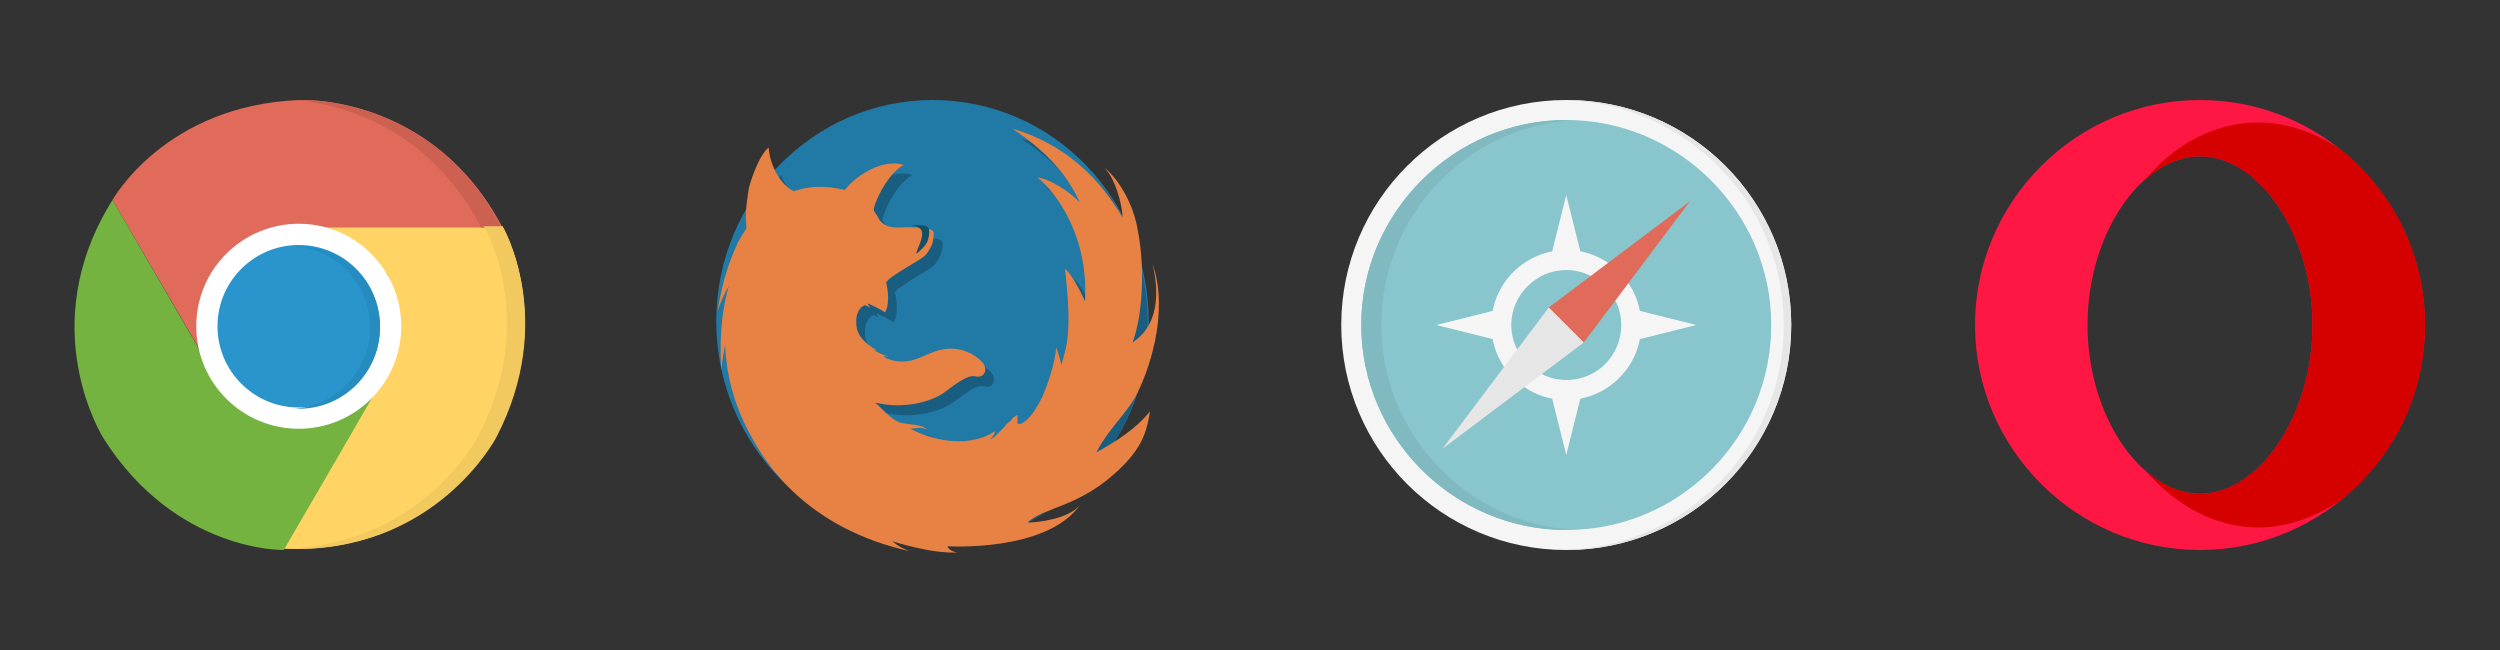 <?xml version="1.0" encoding="utf-8"?>
<!-- Generator: Adobe Illustrator 21.1.0, SVG Export Plug-In . SVG Version: 6.00 Build 0)  -->
<svg version="1.1" id="Layer_1" xmlns="http://www.w3.org/2000/svg" xmlns:xlink="http://www.w3.org/1999/xlink" x="0px" y="0px"
	 viewBox="0 0 200 52" style="enable-background:new 0 0 200 52;" xml:space="preserve">
<rect x="0" y="0" width="200" height="52" fill="#333333" stroke="none"/>
<style type="text/css">
	.st0{fill:#FFD464;}
	.st1{fill:#E16B5A;}
	.st2{fill:#CC6152;}
	.st3{fill:#F2C95F;}
	.st4{fill:#74B340;}
	.st5{fill:#FFFFFF;}
	.st6{fill:#2995CC;}
	.st7{fill:#268CBF;}
	.st8{fill:#2179A6;}
	.st9{fill:#195D80;}
	.st10{fill:#E78244;}
	.st11{fill:#144F66;}
	.st12{fill:#F5F5F5;}
	.st13{fill:#E6E6E6;}
	.st14{fill:#88C5CC;}
	.st15{fill:#80B9BF;}
	.st16{fill:#FF1744;}
	.st17{fill:#D50000;}
</style>
<g>
	<path class="st0" d="M39.6,35c0,0-4.9,9.4-16.9,8.9c1.5-2.6,8.6-14.8,8.6-14.8s1.7-2.7-0.3-7.1c-1-1.5-4.1-3.1-7.5-3.9
		c2.7,0,16.7,0,16.7,0S44.6,25.6,39.6,35z"/>
	<g>
		<path class="st1" d="M24,8c0,0,10.6-0.5,16.2,10.2c-3,0-17.1,0-17.1,0s-3.2-0.1-6,3.8c-0.8,1.6-1.6,3.3-0.7,6.7C15,26.3,9,16,9,16
			S13.2,8.4,24,8z"/>
		<path class="st2" d="M24,8c-0.2,0-0.4,0-0.5,0C26.3,8.2,34,9.6,38.5,18.2c0.7,0,1.3,0,1.6,0C34.6,7.5,24,8,24,8z"/>
		<path class="st3" d="M40.2,18.1c0,0-7.1,0-12.2,0c4.9,0,10.7,0,10.7,0s4.5,7.4-0.5,16.9c0,0-4.5,8.6-15.4,8.9l0,0
			c12,0.5,16.9-8.9,16.9-8.9C44.6,25.6,40.2,18.1,40.2,18.1z"/>
		<path class="st4" d="M8.3,35.1c0,0-5.7-8.9,0.7-19.1c1.5,2.6,8.6,14.8,8.6,14.8s1.5,2.9,6.3,3.3c1.8-0.1,3.7-0.2,6.1-2.7
			C28.7,33.7,22.7,44,22.7,44S14.1,44.2,8.3,35.1z"/>
		<circle class="st5" cx="23.9" cy="26.1" r="8.2"/>
		<circle class="st6" cx="23.9" cy="26.1" r="6.5"/>
		<path class="st7" d="M23.9,19.7c-0.1,0-0.3,0-0.4,0c3.4,0.2,6.1,3,6.1,6.5c0,3.4-2.7,6.3-6.1,6.5c0.1,0,0.3,0,0.4,0
			c3.6,0,6.5-2.9,6.5-6.5C30.4,22.6,27.5,19.7,23.9,19.7z"/>
	</g>
</g>
<g>
	<path class="st8" d="M74.6,43.5c9.5,0,17.3-7.9,17.3-17.7C91.9,15.9,84.2,8,74.6,8c-9.5,0-17.3,7.9-17.3,17.7
		C57.3,35.5,65.1,43.5,74.6,43.5z"/>
	<path class="st9" d="M91.7,28.1c-0.1,0.1-0.2,0.1-0.3,0.2c0.2-0.4,0.3-0.9,0.4-1.6c0-0.3,0-0.6,0-1c0-3.7-1.1-7.1-3-10
		c-1.7-2-4-3.8-7.1-4.6c3.3,2.2,4.6,4.2,5.4,5.9c-0.9-0.9-2.4-1.9-3.4-2c1.5,1.2,4.1,4.7,3.8,9.9c-0.4-0.9-1.1-2.2-1.6-2.6
		c0.6,5.2,0.1,6.3-0.3,7.7c-0.1-0.6-0.3-1.1-0.4-1.4c0,0-0.1,1.6-1.1,3.9c-0.8,1.7-1.6,2.3-1.9,2.2c-0.1,0-0.1,0-0.1-0.1
		c0-0.2,0-0.5,0-0.6c0,0-0.3,0.1-0.5,0.4c-0.1,0.1-0.2,0.2-0.3,0.4c0,0,0.2-0.3,0.2-0.3c-0.1,0.1-0.3,0.2-0.4,0.4
		c-0.5,0.5-1,1.1-1.2,1c0.2-0.1,0.4-0.4,0.4-0.6c-0.2,0.1-0.7,0.5-1.8,0.7c-0.5,0.1-2.4,0.4-5-0.9c0.4,0,0.9-0.2,1.4,0.1
		c-0.4-0.5-1.5-0.4-2.2-0.6c-0.7-0.2-1.5-1.2-2-1.6c2,0.5,4.1,0.1,5.4-0.7c1.2-0.9,2-1.5,2.6-1.4c0.7,0.2,1.1-0.5,0.6-1.1
		c-0.5-0.6-1.8-1.4-3.4-1c-1.3,0.3-2.4,1.4-4.2,0.7c-0.1,0-0.2-0.1-0.3-0.2c-0.1-0.1,0.4,0.1,0.3,0c-0.3-0.1-1-0.4-1.1-0.5
		c0,0,0.3,0.1,0.2,0c-1.7-1-1.6-1.9-1.6-2.4c0-0.4,0.2-1,0.7-1.2c0.2,0.1,0.4,0.2,0.4,0.2s-0.1-0.2-0.2-0.3c0,0,0,0,0.1,0
		c0.2,0.1,0.9,0.4,1.3,0.7c0.5-0.9,0.1-2.3,0.1-2.4c0,0,0,0,0,0c0.1-0.4,2.7-1.8,2.9-2c0.3-0.2,0.5-0.5,0.7-0.9
		c0.1-0.2,0.2-0.6,0.2-1c0-0.3-0.2-0.6-3-0.5c-0.8,0-1.3-0.4-1.5-0.9c-0.1-0.1-0.1-0.2-0.2-0.3c-0.1-0.1-0.1-0.2-0.1-0.3
		c0.3-1.2,1.4-3,2.4-3.5c-1.8-0.6-4.1,1.1-4.7,2c0,0,0,0,0,0c-1.6-0.4-3-0.3-4.1,0.1c-0.9-0.4-1.4-1.3-1.7-2.1
		c-0.8,0.9-1.5,1.8-2.1,2.8c-0.1,0.6-0.1,1.2-0.1,2c0,0.1,0,0.2,0,0.3c-0.4,0.6-0.7,1.1-0.8,1.4c-0.5,1.1-1.1,2.7-1.5,5.2
		c0,0,0.3-1,0.9-2c-0.4,1.3-0.8,3.4-0.6,6.4c0,0,0,0.1,0,0.1c0-0.3,0.1-1,0.3-1.9c0.1,2.1,0.6,4.7,2.2,7.5c0.1,0.3,0.3,0.6,0.5,0.9
		c3.2,4.2,8.1,7,13.7,7C83.4,43.5,90.6,36.8,91.7,28.1z"/>
	<path class="st10" d="M87.7,36.2c1-1.9,2.3-3,3.1-4.4c1-1.8,2.8-6.7,1.4-10.7c0.6,2.5,0.4,5-1.6,6.3c0.7-1.8,1.1-5.6,0.4-9.1
		c-0.4-2.3-1.8-4.3-2.7-4.9c0.8,0.6,1.5,2.9,1.5,4c-1.7-3-4.6-5.9-8.8-7.1c3.3,2.2,4.6,4.2,5.4,5.9c-0.9-0.9-2.4-1.9-3.4-2
		c1.5,1.2,4.1,4.7,3.8,9.9c-0.4-0.9-1.1-2.2-1.6-2.6c0.6,5.2,0.1,6.3-0.3,7.7c-0.1-0.6-0.3-1.1-0.4-1.4c0,0-0.1,1.6-1.1,3.9
		c-0.8,1.7-1.6,2.3-1.9,2.2c-0.1,0-0.1,0-0.1-0.1c0-0.2,0-0.5,0-0.6c0,0-0.3,0.1-0.5,0.4c-0.1,0.1-0.2,0.2-0.3,0.4
		c0,0,0.2-0.3,0.2-0.3c-0.1,0.1-0.3,0.2-0.4,0.4c-0.5,0.5-1,1.1-1.2,1c0.2-0.1,0.4-0.4,0.4-0.6c-0.2,0.1-0.7,0.5-1.8,0.7
		c-0.5,0.1-2.4,0.4-5-0.9c0.4,0,0.9-0.2,1.4,0.1c-0.4-0.5-1.5-0.4-2.2-0.6c-0.7-0.2-1.5-1.2-2-1.6c2,0.5,4.1,0.1,5.4-0.7
		c1.2-0.9,2-1.5,2.6-1.4c0.7,0.2,1.1-0.5,0.6-1.1c-0.5-0.6-1.8-1.4-3.4-1c-1.3,0.3-2.4,1.4-4.2,0.7c-0.1,0-0.2-0.1-0.3-0.2
		c-0.1-0.1,0.4,0.1,0.3,0c-0.3-0.1-1-0.4-1.1-0.5c0,0,0.3,0.1,0.2,0c-1.7-1-1.6-1.9-1.6-2.4c0-0.4,0.2-1,0.7-1.2
		c0.2,0.1,0.4,0.2,0.4,0.2s-0.1-0.2-0.2-0.3c0,0,0,0,0.1,0c0.2,0.1,0.9,0.4,1.3,0.7c0.5-0.9,0.1-2.3,0.1-2.4c0,0,0,0,0,0
		c0.1-0.4,2.7-1.8,2.9-2c0.3-0.2,0.5-0.5,0.7-0.9c0.1-0.2,0.2-0.6,0.2-1c0-0.3-0.2-0.6-3-0.5c-0.8,0-1.3-0.4-1.5-0.9
		c-0.1-0.1-0.1-0.2-0.2-0.3c-0.1-0.1-0.1-0.2-0.1-0.3c0.3-1.2,1.4-3,2.4-3.5c-1.8-0.6-4.1,1.1-4.7,2c0,0,0,0,0,0
		c-1.6-0.4-3-0.3-4.1,0.1c-1.4-0.7-2-2.7-2-3.5c-0.8,0.6-1.5,2.8-1.6,3.3c-0.1,0.7-0.3,1.7-0.2,2.9c0,0.1,0,0.2,0,0.3
		c-0.4,0.6-0.7,1.1-0.8,1.4c-0.5,1.1-1.1,2.7-1.5,5.2c0,0,0.3-1,0.9-2c-0.4,1.4-0.8,3.5-0.6,6.7c0-0.1,0.1-0.9,0.3-2
		c0.1,2.1,0.6,4.7,2.2,7.5c1.2,2.2,4.5,7.2,12.6,9c-0.9-0.3-1.4-0.8-1.4-0.8s3,1,5.2,0.9c-0.7-0.1-0.8-0.5-0.8-0.5s7.9,0.5,10.6-3.3
		c-0.9,1.1-3.3,1.4-4.2,1.4c1.4-1.3,4.3-1.2,7.6-4.5c1.8-1.8,2-3.2,2.2-4.4C90.9,34.3,89.3,35.3,87.7,36.2z"/>
	<path class="st11" d="M74.2,19.3c0.1-0.3,0.3-1.1-0.1-1.2c-0.3-0.1-0.6-0.1-1.2-0.1c0.2,0,0.7,0.2,0.8,0.4c0.3,0.5-0.4,1.6-0.4,1.9
		C73.5,20.2,74.1,19.6,74.2,19.3z"/>
</g>
<g>
	<circle class="st12" cx="125.3" cy="26" r="18"/>
	<path class="st13" d="M125.3,8c-0.1,0-0.2,0-0.3,0c9.8,0.2,17.7,8.1,17.7,18s-7.9,17.8-17.7,18c0.1,0,0.2,0,0.3,0
		c9.9,0,18-8.1,18-18S135.3,8,125.3,8z"/>
	<path class="st14" d="M125.3,42.4c-9,0-16.4-7.4-16.4-16.4c0-9,7.4-16.4,16.4-16.4S141.7,17,141.7,26
		C141.7,35,134.4,42.4,125.3,42.4z"/>
	<path class="st15" d="M110.5,26c0-8.8,6.9-16,15.6-16.4c-0.3,0-0.5,0-0.8,0c-9,0-16.4,7.4-16.4,16.4c0,9,7.4,16.4,16.4,16.4
		c0.3,0,0.5,0,0.8,0C117.5,42,110.5,34.8,110.5,26z"/>
	<g>
		<path class="st12" d="M125.3,20c-3.3,0-6,2.7-6,6c0,3.3,2.7,6,6,6c3.3,0,6-2.7,6-6C131.3,22.7,128.6,20,125.3,20z M125.3,30.4
			c-2.4,0-4.4-2-4.4-4.4s2-4.4,4.4-4.4s4.4,2,4.4,4.4C129.7,28.4,127.8,30.4,125.3,30.4z"/>
		<polygon class="st12" points="125.3,15.6 124.1,20.4 125.3,20.4 126.5,20.4 		"/>
		<polygon class="st12" points="125.3,36.4 124.1,31.6 125.3,31.6 126.5,31.6 		"/>
		<polygon class="st12" points="114.9,26 119.7,27.2 119.7,26 119.7,24.8 		"/>
		<polygon class="st12" points="135.7,26 130.9,27.2 130.9,26 130.9,24.8 		"/>
	</g>
	<polygon class="st1" points="135.2,16.1 123.9,24.6 125.3,26 126.7,27.4 	"/>
	<polygon class="st13" points="115.4,35.9 123.9,24.6 125.3,26 126.7,27.4 	"/>
</g>
<g>
	<path class="st16" d="M176,8c-9.9,0-18,8.1-18,18s8.1,18,18,18c9.9,0,18-8.1,18-18S185.9,8,176,8z M176,39.5c-4.7,0-9-6.2-9-13.5
		s4.3-13.5,9-13.5s9,6.2,9,13.5S180.7,39.5,176,39.5z"/>
	<path class="st17" d="M187.3,12c-1.9-1.3-4.2-2.2-6.6-2.2c-3.6,0-6.8,1.8-9.1,4.6c1.3-1.2,2.8-1.9,4.4-1.9c4.7,0,9,6.2,9,13.5
		s-4.3,13.5-9,13.5c-1.6,0-3.1-0.7-4.4-1.9c2.4,2.8,5.6,4.6,9.1,4.6c2.4,0,4.6-0.9,6.6-2.2c4.1-3.3,6.7-8.3,6.7-14
		C194,20.3,191.4,15.3,187.3,12z"/>
</g>
</svg>
